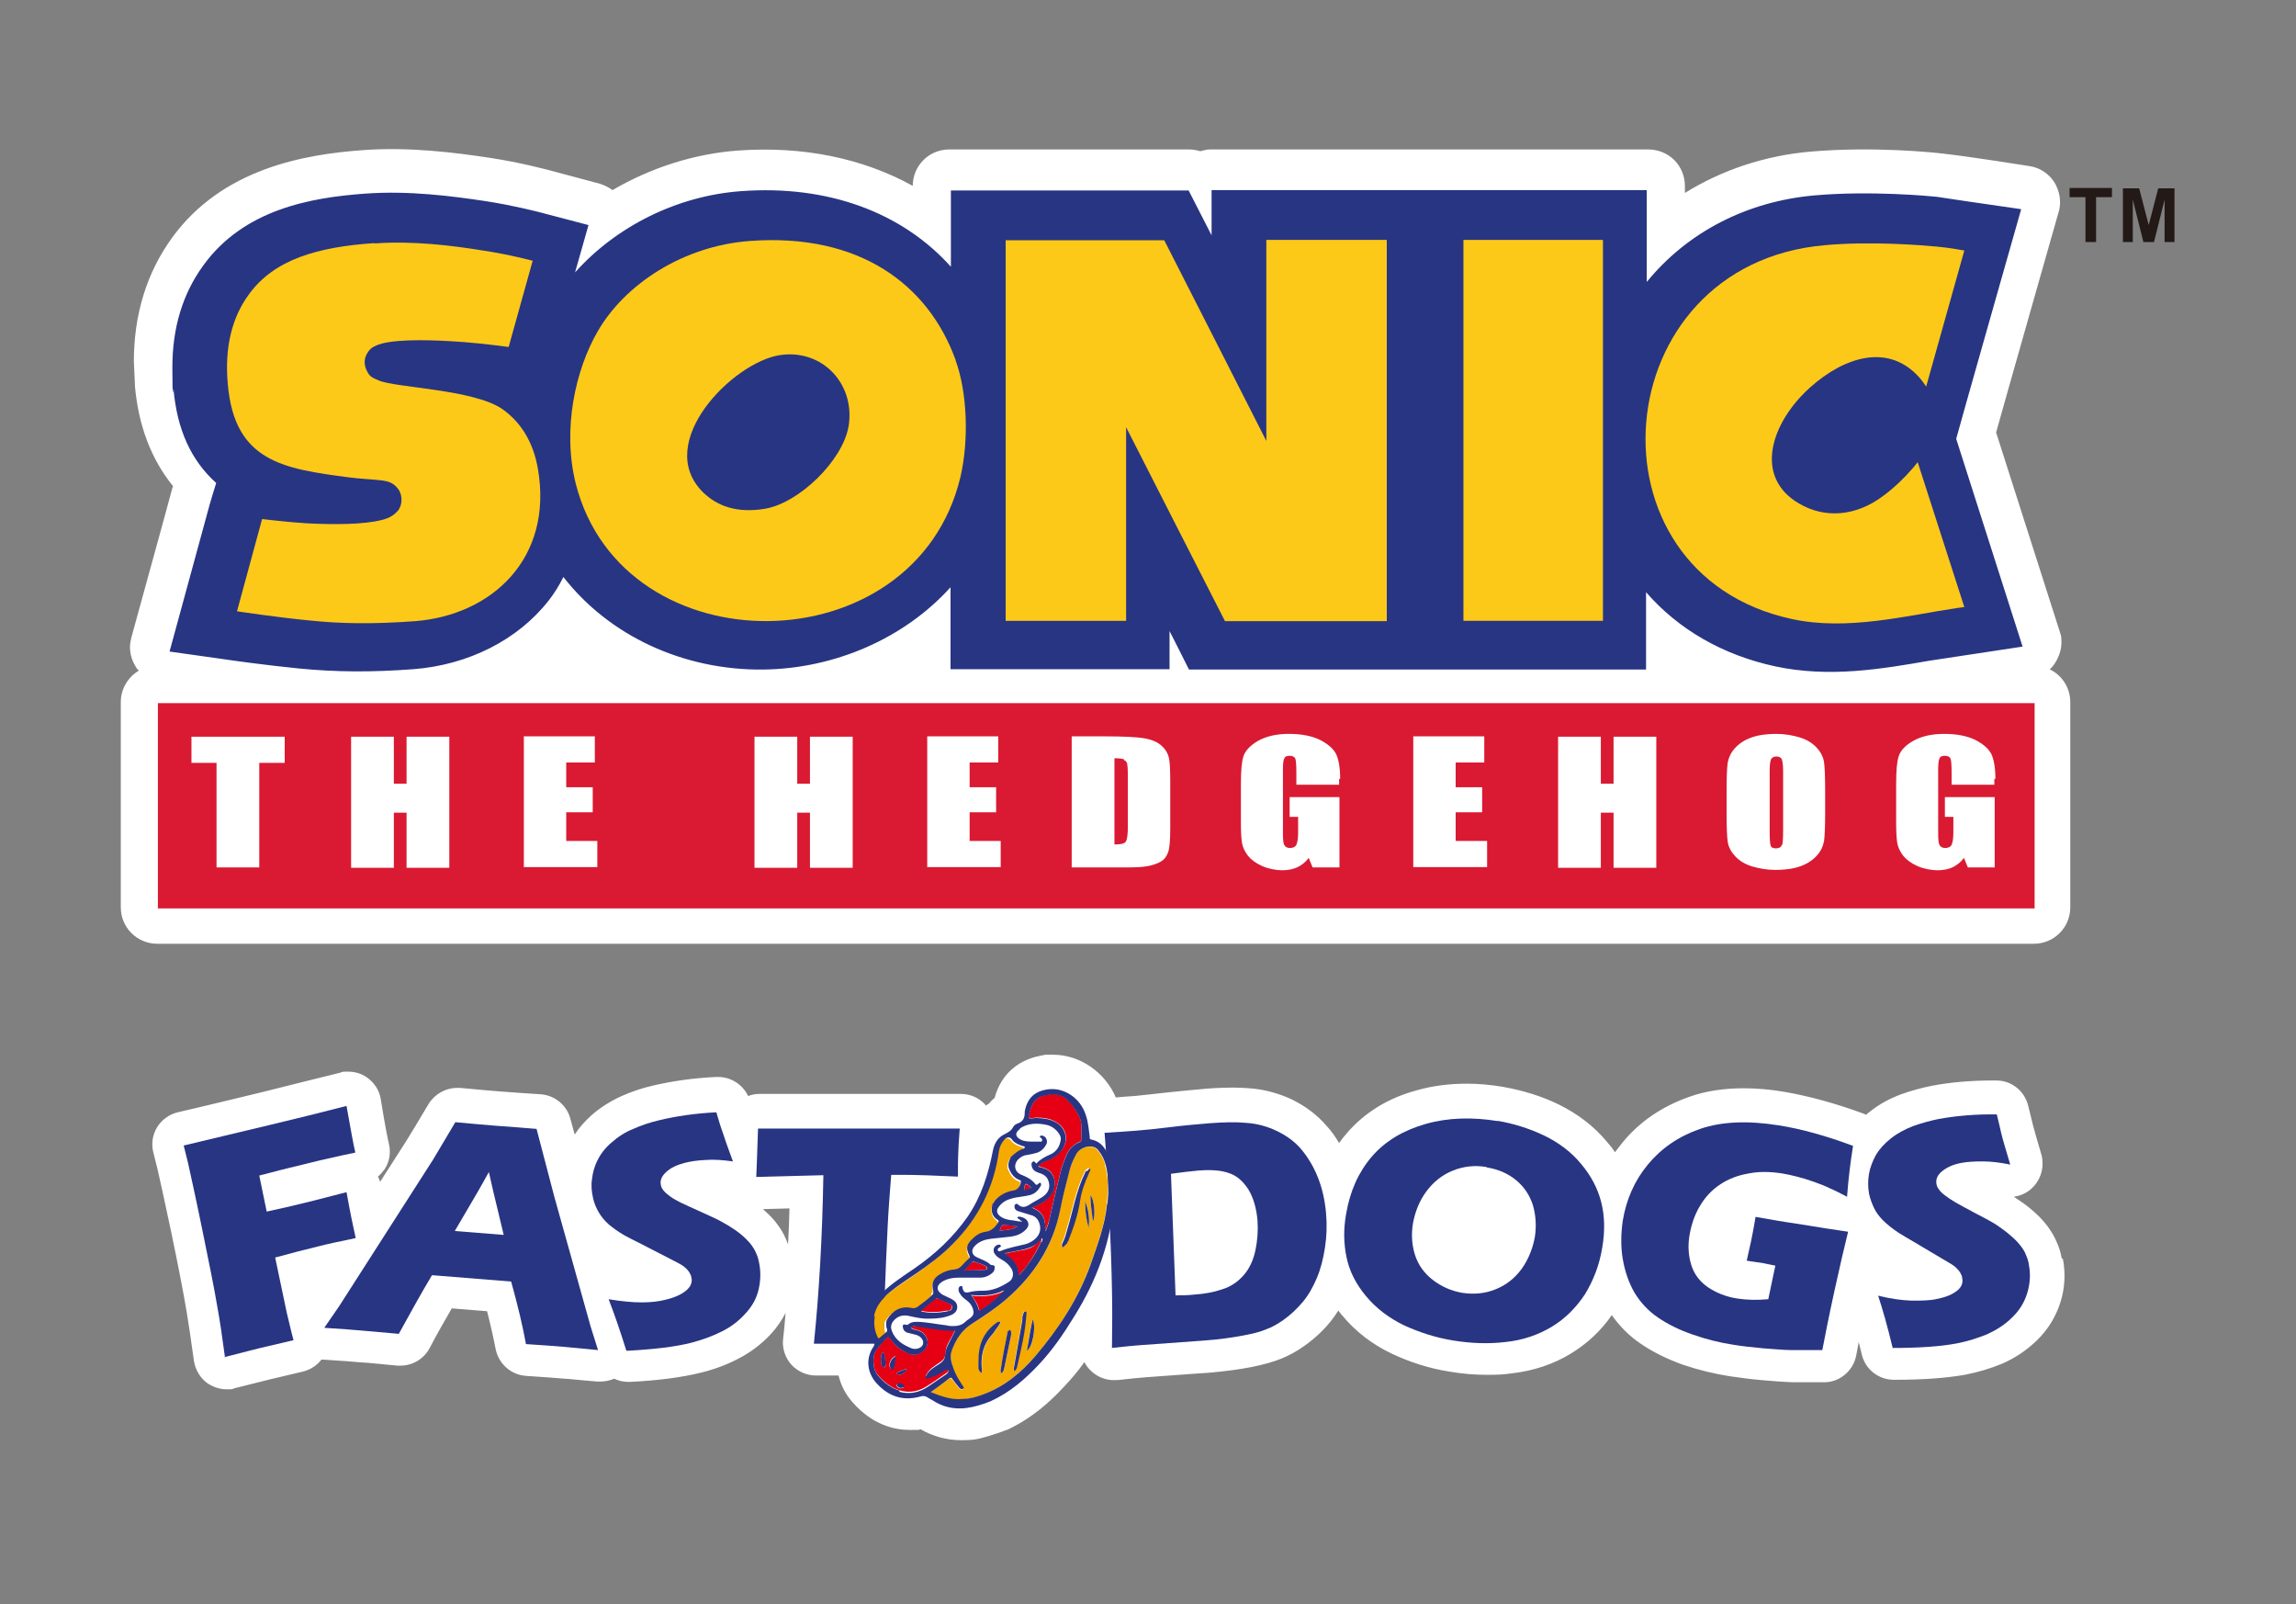 <?xml version="1.0" encoding="UTF-8"?>
<svg id="Capa_1" xmlns="http://www.w3.org/2000/svg" version="1.1" viewBox="0 0 650 454">
  <rect x="0" y="0" width="650" height="454" fill="#808080" stroke="none"/>
  <!-- Generator: Adobe Illustrator 29.2.1, SVG Export Plug-In . SVG Version: 2.1.0 Build 116)  -->
  <defs>
    <style>
      .st0 {
        fill: #d91a32;
      }

      .st1 {
        fill: #f5aa00;
      }

      .st2 {
        fill: #e50013;
      }

      .st3 {
        fill: #fdc918;
      }

      .st4 {
        fill: #fff;
      }

      .st5 {
        fill: #231916;
      }

      .st6 {
        fill: #f38943;
      }

      .st7 {
        fill: #283583;
      }

      .st8 {
        fill: #f5d7ba;
      }
    </style>
  </defs>
  <path class="st4" d="M583.7,356.2c-.3-1.7-.8-3.3-1.5-4.8-.6-1.5-1.5-2.9-2.5-4.3-1-1.3-2.1-2.6-3.6-3.9-1.3-1.2-2.8-2.4-4.5-3.5-.5-.3-1-.7-1.5-1,2.2-.3,4.2-1.3,5.7-3,2.2-2.4,3-5.8,2.1-9-1.2-4-2-6.9-2.4-8.4-.4-1.6-.8-3.4-1.3-5.3-1-4.2-4.7-7.2-9-7.2-.4,0-.7,0-1.1,0-6.2,0-12,.5-17.2,1.5-3,.6-5.9,1.4-8.7,2.4-3.2,1.2-6.2,2.8-8.8,4.9-.4.3-.8.6-1.1.9-.1,0-.3-.1-.4-.2-8.1-3-15.8-5.1-22.8-6.3-4.1-.7-7.9-1-11.5-1-5.6,0-10.8.8-15.3,2.4-7.7,2.7-14.1,7-19,13-.7.9-1.4,1.8-2.1,2.7-.7-1.1-1.5-2.1-2.4-3.1-3.6-4.3-8.2-7.8-13.5-10.4-4.9-2.4-10.2-4-15.8-5-3.5-.6-7-.9-10.3-.9-4.9,0-9.7.6-14.2,1.9-8.1,2.2-14.7,6.3-19.7,12.1-.8.9-1.5,1.8-2.2,2.8-1-1.7-2.1-3.3-3.4-4.7-2.8-3.3-6.2-5.8-10.1-7.7-3.7-1.7-7.7-2.8-11.9-3.1-1.5-.1-3.1-.2-4.7-.2s-4.7.1-7.3.3c-3.6.3-7.4.7-11.4,1.1-3.8.4-6.9.8-9.2,1-1.5.1-3.3.2-5.2.4-3.1-7.2-10.2-12.1-17.8-12.1s-1.5,0-2.3.1c-7.2.9-12.4,5.3-14.2,12.1-.6.5-1.2,1.1-1.7,1.7-.3.2-.6.3-.8.5-.1-.1-.2-.3-.3-.4-1.8-1.9-4.2-2.9-6.8-2.9s-5.9,0-5.8,0h-21.7c-11.1,0-21.1,0-29.5,0h0c-1.1,0-2.2.2-3.2.6-1.5-3.2-4.8-5.4-8.5-5.4s-.3,0-.5,0c-6.6.3-12.7,1.2-18.2,2.5-3,.7-5.9,1.7-8.6,2.9-3.1,1.4-6,3.2-8.5,5.4-1.9,1.7-3.6,3.6-4.8,5.5l-1.2-4.4c-1-3.9-4.4-6.7-8.4-7-3.5-.2-7.4-.5-11.5-.8-2.4-.2-6.2-.5-11.3-1-.3,0-.6,0-.9,0-3.3,0-6.4,1.8-8.1,4.6-1.5,2.5-2.6,4.4-3.4,5.7l-2.8,4.6-7.5,11.7c-.1-.5-.3-1-.6-1.5.7-.6,1.3-1.3,1.9-2.1,1.4-2.1,1.8-4.8,1.2-7.2-.3-1.3-1-4.5-2.3-12.6-.4-2.6-1.9-4.8-4.1-6.3-1.5-1-3.3-1.5-5.1-1.5s-1.5,0-2.3.3c-6.9,1.7-14.2,3.5-21.7,5.4-7.5,1.8-15.6,3.8-24.3,5.8-2.4.6-4.5,2.1-5.8,4.2-1.3,2.1-1.7,4.7-1.1,7.1l1.2,4.8c.7,3.1,2.1,9.3,4,18.4,1.9,9.1,3.3,16.4,4.2,21.7.6,3.5,1.3,8.3,2.1,14.1.4,2.6,1.8,5,4,6.5,1.6,1,3.4,1.6,5.2,1.6s1.5,0,2.3-.3c5.9-1.5,9.3-2.3,10-2.5l9.3-2.2c2.1-.5,4-1.7,5.3-3.4.2,0,.4,0,.6,0,5,.3,8.6.6,10.8.8,1.2,0,4.6.4,10.1.9.3,0,.6,0,.9,0,3.4,0,6.6-1.9,8.2-4.9,2.1-4,4.2-7.7,6.3-11.3l10,.8c1,3.9,1.8,7.5,2.4,10.6.8,4.2,4.3,7.4,8.6,7.7,4.8.3,8.5.6,10.9.8,1,0,4.1.4,9.3.8.3,0,.6,0,.9,0,1.3,0,2.7-.3,3.9-.8,1.2.6,2.6.9,4,.9s.3,0,.5,0c8.1-.4,14.7-1.3,20-2.6,3.7-.9,7.2-2.2,10.3-3.8,3.6-1.8,6.8-4.2,9.5-7.1,1.7-1.8,3.1-3.9,4.2-6-.2,2.5-.4,5-.7,7.4-.3,2.6.6,5.3,2.4,7.3,1.8,1.9,4.3,3,6.9,3h0c2.6,0,4.7,0,6.4,0,.7,2.8,2,5.4,4,7.6,5.6,6.4,11.9,7.8,16.1,7.8s2.1,0,3.1-.2c3.5,2,7.4,3.1,11.5,3.1s5.1-.4,7.9-1.2c1.7-.5,3.5-1.1,4.9-1.7h.2c7.2-3.4,12.2-8,16.1-12.2,2-2.1,3.9-4.3,5.8-7,.5,1,1.2,1.9,2,2.6,1.7,1.6,4,2.5,6.3,2.5s.7,0,1,0c3.7-.4,6.4-.7,8-.8,12-.9,18-1.3,18.1-1.3,4.4-.4,8.4-.9,11.9-1.6,3.5-.7,6.3-1.5,8.5-2.4,2.2-.9,4.4-2.1,6.5-3.6,2.8-2,5.3-4.3,7.4-6.9.8-1,1.5-2,2.2-3.1.3.5.7.9,1.1,1.4,3.7,4.5,8.5,8.2,14,10.8,5.1,2.4,10.6,4.2,16.4,5.1,3.5.6,7,.9,10.5.9s4.7-.1,7-.4c6.2-.7,11.9-2.6,16.8-5.6,4.6-2.8,8.5-6.4,11.6-10.9,2.2,3.1,4.9,5.9,8.2,8.1,3.5,2.4,7.6,4.4,12.1,6,4.2,1.4,8.6,2.5,13.1,3.2,2.7.4,5.7.8,9,1.1,3.3.3,6.2.5,8.6.6,1.3,0,2.7,0,4.4,0s3.1,0,4.8,0c4.4,0,8.2-3.3,9-7.6.2-1.1.5-2.4.7-3.8.3,1.2.6,2.4.9,3.6,1,4.2,4.8,7.1,9,7.1h.7c7.8,0,14.2-.5,19.4-1.4,3.7-.7,7.3-1.8,10.5-3.1,3.7-1.6,7-3.8,9.9-6.6,3.2-3.1,5.4-6.7,6.7-10.8,1.3-4.1,1.5-8.2.7-12.4h0ZM219.2,345.4c-.9-1.1-2-2.1-3.2-3.2l7.5-.2c-.1,3.5-.2,6.9-.4,10.2-.3-.9-.7-1.8-1.1-2.6-.7-1.5-1.7-2.8-2.7-4.1h0Z"/>
  <g>
    <g>
      <path class="st4" d="M580.1,189.6c.7-.6,1.4-1.4,1.9-2.3,1-1.7,1.6-3.6,1.6-5.5s-.2-2.1-.5-3.1c0,0-16.3-51-18-56.3,1.5-5.5,17.7-62.4,17.7-62.4.3-.9.4-1.9.4-2.8,0-2-.6-3.9-1.6-5.6-1.6-2.5-4.2-4.2-7.1-4.6-.7-.1-16.2-2.6-24.2-3.5-3.2-.4-20.1-2.1-37.6-.6-13,1.1-25.2,5.2-35.7,11.7v-2c0-2.7-1.1-5.4-3-7.3-1.9-1.9-4.6-3-7.3-3h-124.3c-.9,0-1.7.3-2.6.5-1-.3-2-.5-3.1-.5h-68c-5.7,0-10.3,4.6-10.3,10.3h0c-14.1-7.8-31-11.3-49.4-10-12.5.9-24.8,4.9-35.6,11.2-1.1-.8-2.3-1.4-3.6-1.8l-14.2-3.8c-.8-.2-8.2-2.2-16.7-3.5-9.9-1.5-23-3.2-36.3-2.2-16.3,1.2-39.6,5.1-53.9,24.8-7.1,9.8-10.8,21.6-10.8,35l.3,6.5c0,.2,0,.3,0,.4,1,11.4,4.7,20.9,10.8,28.4,0,0-.2.5-.2.5,0,.2-11.6,42.3-11.6,42.3-.2.9-.4,1.8-.4,2.7,0,2,.6,4,1.7,5.7.2.4.5.7.8,1-3,1.8-5.1,5.1-5.1,8.9v58.1c0,5.7,4.6,10.3,10.3,10.3h531.3c5.7,0,10.3-4.6,10.3-10.3v-58.1c0-4.2-2.5-7.8-6.1-9.4h0Z"/>
      <g>
        <rect class="st0" x="44.7" y="199" width="531.3" height="58.1"/>
        <g>
          <path class="st4" d="M54.2,208.5h26.4v7.4h-7.2v29.6h-12.1v-29.6h-7.1s0-7.4,0-7.4Z"/>
          <path class="st4" d="M115.1,208.5h12.1v37.1h-12.1v-15.6h-3.6v15.6h-12.1v-37.1h12.1v13.3h3.6v-13.3Z"/>
          <path class="st4" d="M148.3,245.5v-37.1h20.1v7.4h-8.1v7h7.5v7.1h-7.5v8.1h8.8v7.4h-20.9Z"/>
          <path class="st4" d="M229.3,208.5h12.1v37.1h-12.1v-15.6h-3.6v15.6h-12.1v-37.1h12.1v13.3h3.6v-13.3Z"/>
          <path class="st4" d="M262.5,245.5v-37.1h20.1v7.4h-8.1v7h7.5v7.1h-7.5v8.1h8.8v7.4h-20.9Z"/>
          <path class="st4" d="M318.2,215.1c.5.2.8.6.9,1,.1.5.2,1.6.2,3.2v14.4c0,2.5-.2,4-.6,4.5-.4.6-1.5.8-3.2.8v-24.4c1.3,0,2.2.1,2.7.3h0ZM318.6,245.5c2.9,0,5-.1,6.5-.4,1.4-.3,2.6-.7,3.6-1.3,1-.6,1.6-1.5,2-2.6.4-1.1.6-3.3.6-6.7v-13c0-3.5-.1-5.9-.4-7.1-.3-1.2-.9-2.3-2-3.3-1.1-1-2.6-1.7-4.7-2.1-2.1-.4-6-.6-11.8-.6h-9v37.1h15.2Z"/>
          <path class="st4" d="M379.1,220.5v1.6h-12.1v-3.4c0-2.1-.1-3.5-.3-4-.2-.5-.8-.8-1.6-.8s-1.3.2-1.5.7c-.3.5-.4,1.6-.4,3.5v17.8c0,1.7.1,2.8.4,3.3.3.5.8.8,1.6.8s1.5-.3,1.8-.9c.3-.6.5-1.8.5-3.5v-4.4h-2.4v-5.6h14.1v19.9h-7.6l-1.1-2.7c-.8,1.1-1.9,2-3.1,2.6-1.3.6-2.7.9-4.4.9s-3.9-.4-5.7-1.2c-1.8-.8-3.1-1.8-4-2.9-.9-1.2-1.5-2.4-1.7-3.7-.2-1.3-.3-3.2-.3-5.7v-11c0-3.5.2-6.1.7-7.7.5-1.6,1.9-3.1,4.1-4.4,2.3-1.3,5.2-2,8.8-2s6.5.6,8.8,1.7c2.3,1.2,3.8,2.5,4.6,4.1.7,1.6,1.1,3.9,1.1,6.9h0Z"/>
          <path class="st4" d="M400.1,245.5v-37.1h20.1v7.4h-8.1v7h7.5v7.1h-7.5v8.1h8.9v7.4h-20.9Z"/>
          <path class="st4" d="M456.8,208.5h12.1v37.1h-12.1v-15.6h-3.6v15.6h-12.1v-37.1h12.1v13.3h3.6v-13.3Z"/>
          <path class="st4" d="M504.4,239.2c-.2.6-.8.9-1.6.9s-1.3-.2-1.5-.7c-.2-.5-.3-1.8-.3-4v-17.3c0-1.9.2-3.1.5-3.4.3-.4.8-.6,1.4-.6s1.2.2,1.5.7c.2.5.4,1.6.4,3.3v17c0,2.2-.1,3.6-.3,4.1ZM516.4,215.8c-.2-1.5-.9-2.9-2.1-4.2-1.2-1.3-2.8-2.3-4.8-2.9-2-.6-4.2-1-6.7-1s-4.9.3-6.9,1c-2,.7-3.5,1.7-4.7,3-1.2,1.3-1.8,2.7-2.1,4.2-.2,1.6-.3,4.2-.3,7.9v6.3c0,3.8.1,6.5.3,8,.2,1.5.9,2.9,2.1,4.2,1.2,1.3,2.8,2.3,4.8,2.9,2,.6,4.2,1,6.7,1s4.9-.3,6.9-1c2-.7,3.5-1.7,4.7-3,1.2-1.3,1.8-2.7,2.1-4.2.2-1.6.3-4.2.3-7.9v-6.3c0-3.8-.1-6.5-.3-8h0Z"/>
          <path class="st4" d="M564.6,220.5v1.6h-12.1v-3.4c0-2.1-.1-3.5-.3-4-.2-.5-.8-.8-1.6-.8s-1.3.2-1.5.7c-.3.5-.4,1.6-.4,3.5v17.8c0,1.7.1,2.8.4,3.3.3.5.8.8,1.6.8s1.5-.3,1.8-.9c.3-.6.5-1.8.5-3.5v-4.4h-2.4v-5.6h14.1v19.9h-7.6l-1.1-2.7c-.8,1.1-1.9,2-3.1,2.6-1.2.6-2.7.9-4.4.9s-3.9-.4-5.7-1.2c-1.8-.8-3.1-1.8-4-2.9-.9-1.2-1.5-2.4-1.7-3.7-.2-1.3-.3-3.2-.3-5.7v-11c0-3.5.2-6.1.7-7.7.5-1.6,1.8-3.1,4.1-4.4,2.3-1.3,5.2-2,8.8-2s6.5.6,8.8,1.7c2.3,1.2,3.8,2.5,4.6,4.1.7,1.6,1.1,3.9,1.1,6.9h0Z"/>
        </g>
      </g>
      <g>
        <path class="st7" d="M553.8,124.2c0-.3,18.4-65,18.4-65l-15.2-2.2-8.7-1.3c-1.9-.2-18.7-1.8-34.6-.4-19.2,1.7-36,10.4-47.5,24.5,0-2.5,0-26,0-26h-123.2s0,12.8,0,12.8c-1.5-2.9-6.5-12.7-6.5-12.7h-67.3s0,21.6,0,21.6c-13.9-15.5-35-23.2-59.4-21.4-18,1.3-35.3,9.9-47,23,.9-3.1,3.8-13.4,3.8-13.4l-13.7-3.6c-.8-.2-7.7-2-15.6-3.2-9.3-1.4-21.6-3-33.9-2.1-15.3,1.1-34.4,4.4-45.9,20.4-5.8,8-8.7,17.6-8.7,28.7s.3,6,.3,6c1,11.7,5,20.4,12.1,26.8-.2.5-1.9,6.3-1.9,6.3,0,0-11.3,41.4-11.3,41.4l15.6,2.2c1.2.2,11.9,1.7,21.1,2.6,10.2,1,20.2,1.1,32.3.2,15.6-1.2,29.6-8.3,38.3-19.4,1.5-1.9,2.9-4.1,4.2-6.7,12.9,16.6,33.9,26.4,56.4,26.2,20.5-.2,40.2-8.9,53.2-23.3v23.2h62v-10.8c1.4,2.7,5.5,10.9,5.5,10.9h129.4s0-19.6,0-21.9c9.1,10.5,21.7,17.8,36.6,21,15.4,3.3,30.3.7,43.6-1.6l26.4-4s-18.7-58.5-18.8-58.8h0Z"/>
        <path class="st7" d="M565.3,168.1s-13.9-43.2-14.1-43.9c1.7-6,3.5-12,3.5-12l14.3-50.9-12.3-1.8-8.7-1.3c-1.8-.2-18.5-1.7-34-.4-23.8,2.1-40.5,14.3-50.3,29.7v-31.2s-118,0-118,0v21c-2.9-5.6-10.6-20.9-10.6-20.9h-63.2s0,26.2,0,26.2c-13-18.4-35-27.9-61.8-25.9-21.6,1.6-42,13.8-52.1,31.2-.6,1-1.2,2.1-1.7,3.2l7.2-25.6-11.1-2.9c-.3,0-7.4-1.9-15.3-3.2-9.2-1.4-21.3-2.9-33.3-2.1-14.8,1.1-33.1,4.2-44,19.3-5.5,7.5-8.2,16.7-8.2,27.2s0,3.8.3,5.8c1.2,13,6,21.1,12.5,26.3-.6,2-2.4,7.7-2.4,7.7l-10.5,38.5,12.7,1.8c.5,0,11.5,1.7,21,2.6,10,1,19.9,1.1,31.8.2,14.9-1.1,28.2-7.8,36.5-18.5,2.4-3.1,4.3-6.4,5.8-9.8,11.9,17.7,32.8,28.5,56.9,28.3,20.2-.2,42.6-9,55.8-27.8v27.7h56.8v-18.9c2.3,4.6,9.7,19,9.7,19h125.3s0-26.7,0-26.7c8.1,12.2,21.1,22,39.7,26,14.9,3.2,29.6.6,42.6-1.6l8.1-1.3s15.4-2.2,15.4-2.2l-4.1-12.8h0Z"/>
        <g>
          <g>
            <path class="st3" d="M516.5,69.4c13.2-1.2,27.6,0,31.9.4,3.4.3,7.7,1.1,7.7,1.1l-10.8,38.5s-1.1-1.6-1.7-2.3c-8.9-10.3-21.6-6-31.1,2.5-11.2,10-16.1,25.4-3.2,32.9,7.3,4.3,16.1,3.7,23.9-2.2,3-2.2,6-5.1,8.5-8,.4-.5,1.2-1.5,1.2-1.5l13.2,41s-1.5.2-2.2.3c-14.1,2.1-30.9,6.5-46.6,3.1-60-12.9-53.1-100.4,9.3-105.8h0Z"/>
            <path class="st3" d="M508.3,172.2c-28.7-6.2-40.2-30.2-38.9-51.3,1.4-22.1,16.7-45.7,47.8-48.4h0c14.2-1.2,29.6.2,31.3.4,0,0,2.1.3,4.1.6-1.3,4.7-6.3,22.4-8.4,29.6-3.3-3-7.2-4.8-11.5-5.1-7-.5-14.8,2.9-21.9,9.3-8.1,7.2-12.6,16.6-11.8,24.5.6,5.6,3.7,10.3,9.1,13.4,8.5,5,18.7,4.1,27.3-2.4,2.3-1.7,4.5-3.8,6.5-5.9,2.3,7.1,8.8,27.4,10.4,32.4-2.4.4-7,1.2-7,1.2-11.7,2-25,4.3-37.1,1.7h0Z"/>
          </g>
          <g>
            <path class="st3" d="M106,68.9c10.9-.8,22.1.6,30.7,2,7.4,1.1,14.1,2.9,14.1,2.9l-6.8,24.4s-7.3-1-12.9-1.4c-8.1-.6-17.7-.9-22.9.4-1.8.5-3,1.1-3.7,2-2.1,2.6-1.1,5-.4,6.2.6,1.2,1.5,1.6,3.2,2.3,4.5,2,26.7,2.5,34.8,8,5.2,3.6,8.9,9.3,10.2,17.1,4.3,25.2-13,41.3-34.8,43-12.2.9-21.3.7-29.9-.2-9.4-.9-20.5-2.6-20.5-2.6l7.1-26.1s7.4.9,12.6,1.2c7.6.4,16.3.4,21.5-1,2.1-.5,3.4-1.5,4.2-2.4,1.4-1.4,1.6-4.4.3-6.2-1.3-1.7-2.4-2.3-5.3-2.6-2.8-.3-5.8-.4-8.7-.8-18.6-2.4-32.4-4.5-34.3-26.3-1-10.7,1.3-19.1,5.9-25.4,7.2-10,19.5-13.5,35.6-14.6h0Z"/>
            <path class="st3" d="M109.6,150.1c2.3-.6,4.2-1.7,5.6-3.2,2.5-2.6,2.7-7.3.5-10.2-2.1-2.8-4.3-3.5-7.5-3.8l-3.8-.3-4.8-.4c-19.6-2.5-29.9-4.7-31.6-23.5-.8-9.4.9-17.3,5.3-23.3,5.8-8.1,15.8-12.1,33.3-13.4h0c10.5-.8,21.6.6,30,1.9,4.2.7,8.2,1.5,10.8,2.1-1.2,4.1-4.3,15.3-5.3,18.8-3.4-.4-10.4-1.1-10.4-1.1-11.1-.9-19.2-.7-23.9.5-2.4.6-4.2,1.6-5.3,3-2.3,2.8-2.5,6-.8,9.5,1.1,2.2,2.7,2.9,4.5,3.7h.3c1.9,1,5.2,1.4,11,2.2,7.9,1.1,18.7,2.5,23.3,5.7,4.8,3.3,7.8,8.4,8.9,15,1.7,10.2-.3,19.4-5.8,26.4-5.8,7.4-15.3,12.1-26.2,12.9-11.1.8-20.2.8-29.3-.1-6.1-.6-12.9-1.5-16.9-2.1,1.2-4.6,4.6-16.7,5.5-20.2,3.3.3,10.2,1,10.2,1,7,.4,16.5.5,22.4-1.1h0Z"/>
          </g>
          <g>
            <polygon class="st3" points="414.3 67.9 453.8 67.9 453.8 175.7 414.3 175.7 414.3 67.9"/>
            <path class="st3" d="M451.1,71c0,5.7,0,96,0,101.6h-33.3v-101.6h33.4,0Z"/>
          </g>
          <g>
            <path class="st3" d="M270.5,101.8c-7.7-21.2-27.1-35.9-58.2-33.6-19.1,1.4-35.5,12.4-43.1,25.6-6.2,10.7-10.1,27.5-6.2,43.1,13.4,52.5,96.1,51.8,108.9-1.9,2.4-10.3,2-23.8-1.4-33.1h0ZM240.2,120.8c-1.7,9.6-14,21.6-23.7,23.2-8,1.3-13.5-.8-17.5-4.7-14.1-14,8.5-36.8,21.8-38.8,12-1.8,21.5,8.2,19.4,20.4h0Z"/>
            <path class="st3" d="M268,102.9c-8-22.1-28.1-33.6-55.1-31.6-17,1.2-32.9,10.7-40.6,24-5.2,9-9.9,25-5.8,40.8,7,27.2,32,36.7,51.3,36.6,19.6-.2,44.9-10.3,51.5-38.4,1-4.1,1.4-8.7,1.4-13.3s-.9-13-2.8-18h0ZM243.7,121.3h0c-1.9,10.9-15.1,23.9-26.2,25.7-8.3,1.4-15.1-.5-20.2-5.6-5.1-5.1-6.7-11.9-4.3-19.2,4.1-12.5,18-23.4,27.8-24.9,6.6-1,13,1.1,17.5,5.7,4.6,4.7,6.6,11.4,5.4,18.3h0Z"/>
          </g>
          <g>
            <path class="st3" d="M358.5,67.9v56.9c-1.8-3.6-28.9-56.8-28.9-56.8h-44.9c0,0,0,107.7,0,107.7h34.1v-54.8c1.8,3.6,28,54.9,28,54.9h45.8v-107.9h-34.1Z"/>
            <polygon class="st3" points="389.5 71 361.6 71 361.6 137.6 327.6 71 287.8 71 287.8 172.6 315.7 172.6 315.7 107.9 348.7 172.6 389.5 172.6 389.5 71"/>
          </g>
        </g>
      </g>
    </g>
    <g>
      <path class="st5" d="M590.4,68.5v-12.7h-4.5v-2.6h12v2.6h-4.5v12.7h-3.1Z"/>
      <path class="st5" d="M601,68.5v-15.2h4.6l2.7,10.4,2.7-10.4h4.6v15.2h-2.8v-12s-3,12-3,12h-3l-3-12v12h-2.8Z"/>
    </g>
  </g>
  <g>
    <g>
      <path class="st7" d="M63.7,384.2c-.8-6-1.5-10.8-2.2-14.5-.9-5.4-2.4-12.7-4.3-22-1.9-9.3-3.3-15.5-4-18.7l-1.2-4.8c8.7-2.1,16.8-4,24.3-5.8,7.6-1.8,14.8-3.6,21.8-5.4,1.2,6.8,2,11.2,2.5,13.2l-3.8.8-3.1.7-3.1.7-8.6,2.1c-1,.2-3.9,1-8.6,2.2l2.1,10.2,6.3-1.4,7-1.7c2-.5,5.1-1.3,9.3-2.4,1,5.6,1.9,9.9,2.6,13-4.7,1-8.2,1.7-10.4,2.3-3.8.9-8,2-12.4,3.2l3.3,15.7,1.4,5.8.5,1.9-9.4,2.2c-.7.2-4.1,1-10.2,2.6h0Z"/>
      <path class="st7" d="M91.8,375.8l4.2-6.1,26.6-41.5,2.8-4.7c.8-1.4,2-3.3,3.5-5.9,5.2.5,9,.8,11.4,1,4.2.3,8.1.6,11.6.9l5,19.1,10.3,36.8,2.1,6.7c-5.1-.5-8.3-.8-9.4-.9-2.5-.2-6.2-.5-11-.8-.9-5-2.3-10.9-4.2-17.7l-22.4-1.8c-3,5-6.1,10.6-9.4,16.6-5.5-.5-8.9-.8-10.2-.9-2.3-.2-5.9-.5-10.9-.8ZM128.8,348.4l13.8,1.1c-2.6-10.7-4-16.7-4.2-17.8-2.3,4.2-4.3,7.6-5.9,10.3l-3.7,6.3Z"/>
      <path class="st7" d="M177.3,382.2c-1.9-6.1-3.6-10.9-5-14.5,3.6.6,6.7.9,9.4.9,2.7,0,5-.3,6.9-.8,2.5-.6,4.4-1.5,5.7-2.6,1.3-1.1,1.8-2.4,1.4-3.8-.1-.5-.3-.9-.6-1.4-.3-.4-.7-.9-1.2-1.3-.5-.5-1.3-.9-2.2-1.4l-9.9-5.1c-2.3-1.1-3.9-2-4.9-2.5-1.9-1.1-3.4-2.2-4.6-3.2-1.2-1.1-2.1-2.2-2.8-3.4-.7-1.2-1.3-2.6-1.6-4-.4-1.8-.6-3.6-.3-5.4.2-1.8.7-3.7,1.6-5.4.9-1.8,2.2-3.5,4-5,1.8-1.6,3.8-2.9,6.1-3.8,2.2-1,4.6-1.8,7.1-2.4,4.9-1.2,10.4-2,16.4-2.3.6,2,1.1,3.8,1.7,5.4.5,1.6,1.5,4.5,3,8.5-2.9-.4-5.5-.6-7.8-.4-2.3.1-4.2.4-5.8.8-2.3.6-4,1.4-5.3,2.6-1.3,1.2-1.8,2.4-1.5,3.7.1.6.4,1.1.8,1.6.4.5,1,1,1.8,1.6.8.6,1.9,1.2,3.1,1.8,1.3.6,3.2,1.5,5.9,2.7l3.7,1.7c1.1.5,2.3,1.2,3.7,2,1.3.8,2.5,1.6,3.6,2.5s1.9,1.7,2.5,2.4,1.2,1.6,1.6,2.4c.4.8.8,1.8,1,2.8.6,2.6.6,5.2,0,7.9s-1.9,5-3.9,7.1c-1.9,2.1-4.2,3.8-6.7,5-2.6,1.3-5.4,2.3-8.4,3.1-4.7,1.2-10.8,1.9-18.3,2.3h0Z"/>
      <path class="st7" d="M230.4,380.4c1.5-14.5,2.4-30.4,2.7-47.8l-19,.5.2-5c.1-2.7.2-5.6.3-8.7,8.5,0,18.3,0,29.6,0h11s10.7,0,10.7,0h5.8s-.3,4.3-.3,4.3c-.1,2.3-.2,4.3-.2,5.8,0,1.5,0,2.7,0,3.5-6.4-.3-11.6-.5-15.8-.5h-3.1c-.4,5.3-.8,10.1-1,14.6-.3,6.4-.6,12.6-.8,18.6-.2,6-.3,10.9-.3,14.6-4.9,0-8,0-9.5,0s-4.7,0-10.3,0h0Z"/>
      <path class="st7" d="M314.8,381.6c.1-6.8.1-12.3,0-16.4-.1-6.1-.4-14-.8-23.6-.3-7.4-.6-12.7-.9-15.8l-.4-5.2c3.5-.2,6.5-.4,9-.6,2.4-.2,5.6-.5,9.6-1,3.9-.5,7.6-.8,11.1-1.1,4-.3,7.5-.4,10.5-.1,3,.2,5.9,1,8.6,2.3,2.7,1.3,5.1,3,7,5.3,1.9,2.3,3.5,5,4.7,8.1,1.2,3.1,1.9,6.4,2.2,9.8.3,3.4.2,6.6-.3,9.8-.5,3.2-1.2,6-2.3,8.6s-2.4,4.9-4,6.8c-1.6,1.9-3.4,3.6-5.5,5.1-1.6,1.1-3.1,2-4.8,2.6-1.6.7-3.9,1.3-6.7,1.8-3.2.6-6.8,1.1-10.9,1.4l-18,1.3c-1.7.1-4.4.4-8.2.8h0ZM332.9,366.6c1.6,0,3.4,0,5.1-.2,3-.2,5.7-.7,8-1.5,2.3-.7,4.3-2,6-3.9,1.7-1.9,2.8-4.3,3.4-7.1.6-2.8.8-5.7.6-8.5-.3-3.5-1.2-6.5-2.6-8.8-1.5-2.3-3.3-3.9-5.5-4.6-2.2-.8-5.1-1-8.8-.7-2.1.2-4.7.5-7.6.9l1.3,34.5h0Z"/>
      <path class="st7" d="M423.9,317.2c4.7.8,9.1,2.2,13.3,4.2,4.1,2,7.6,4.6,10.4,8,2.8,3.3,4.7,6.9,5.7,10.8,1,3.9,1.1,8.2.3,12.9-.8,4.9-2.5,9.3-4.9,13.2-2.5,3.8-5.6,6.9-9.4,9.2-3.8,2.3-8.2,3.8-13,4.3-4.9.6-9.8.4-14.8-.4-5-.8-9.6-2.3-14-4.3-4.3-2.1-7.9-4.8-10.8-8.3-2.9-3.5-4.7-7.1-5.5-11-.8-3.8-.9-7.9-.1-12.3,1.1-6.4,3.5-11.8,7.3-16.2,3.8-4.4,8.9-7.4,15.2-9.2s13.2-2,20.5-.8h0ZM420.9,330.3c-3.4-.6-6.6-.2-9.6,1-3,1.2-5.5,3.2-7.5,5.9-2,2.7-3.2,5.8-3.8,9.1-.5,3.1-.3,6.1.6,8.9.9,2.8,2.6,5.2,5.1,7.1,2.5,1.9,5.3,3.1,8.3,3.6,3.3.5,6.4.2,9.4-1,3-1.2,5.4-3.1,7.4-5.8,1.9-2.7,3.1-5.7,3.7-8.9.5-3.1.3-6.2-.5-9-.9-2.9-2.5-5.3-4.8-7.2-2.3-1.9-5.1-3.1-8.3-3.6h0Z"/>
      <path class="st7" d="M497,344.4c4,.7,7.9,1.4,11.5,1.9,6.2,1,11.1,1.8,14.7,2.3-1,4-2.3,9.6-3.9,16.9-1.6,7.3-2.7,12.9-3.4,16.6-3.5,0-6.4,0-8.6,0-2.3,0-5-.3-8.1-.5-3.2-.3-6-.6-8.4-1-4-.6-7.9-1.6-11.6-2.9-3.8-1.3-7-2.9-9.8-4.8-2.8-1.9-5-4.3-6.7-7.1-1.6-2.8-2.7-6-3.3-9.5-.6-3.6-.5-7.2,0-10.8,1-6,3.3-11.3,7.1-15.9,3.8-4.6,8.7-8,14.8-10.1,6.1-2.1,13.5-2.4,22.3-1,6.4,1,13.5,3,21,5.8-.7,4.3-1.3,9.1-1.7,14.4-2-1-3.6-1.9-4.9-2.4-1.2-.6-2.7-1.2-4.4-1.8-1.7-.6-3.3-1.1-4.9-1.5-1.6-.4-2.9-.7-4.2-.9-3.2-.5-6.4-.6-9.4,0-3,.5-5.7,1.5-8.1,3.1-2.4,1.6-4.3,3.6-5.8,6.2-1.5,2.5-2.4,5.3-2.9,8.2-.5,3-.3,5.8.5,8.4.8,2.6,2.4,4.7,4.7,6.3,2.4,1.6,5.1,2.7,8.3,3.2,2.6.4,5.5.5,8.8.2l2-9.5c-1.9-.4-3-.6-3.4-.7l-4.7-.7,1.2-5.4c.1-.6.3-1.4.5-2.5.2-1.1.5-2.6.8-4.5h0Z"/>
      <path class="st7" d="M535.8,381.4c-1.5-6.2-2.9-11.1-4.1-14.7,3.6.9,6.7,1.3,9.4,1.4,2.7,0,5,0,6.9-.4,2.6-.5,4.5-1.2,5.9-2.3,1.4-1,1.9-2.3,1.6-3.7,0-.5-.3-1-.5-1.4-.2-.4-.6-.9-1.1-1.4-.5-.5-1.2-1-2.1-1.5l-9.6-5.7c-2.2-1.3-3.8-2.2-4.7-2.8-1.8-1.2-3.3-2.4-4.4-3.5-1.1-1.1-2-2.3-2.6-3.6-.6-1.3-1.1-2.6-1.4-4.1-.3-1.8-.3-3.6,0-5.4.3-1.8,1-3.6,1.9-5.3,1-1.7,2.4-3.3,4.3-4.8,1.9-1.5,4-2.6,6.3-3.5,2.3-.8,4.7-1.5,7.2-2,5-.9,10.4-1.4,16.5-1.3.5,2,.9,3.8,1.3,5.5.4,1.7,1.3,4.6,2.5,8.7-2.9-.6-5.5-.9-7.8-.9-2.3,0-4.3.1-5.9.4-2.3.4-4.1,1.2-5.5,2.3-1.4,1.1-1.9,2.3-1.7,3.6.1.6.3,1.1.7,1.6.3.5.9,1.1,1.7,1.7.8.6,1.8,1.3,3,2,1.2.7,3.1,1.7,5.7,3.1l3.6,1.9c1.1.6,2.3,1.3,3.5,2.2,1.3.9,2.4,1.8,3.4,2.7s1.8,1.8,2.4,2.6,1.1,1.6,1.4,2.5c.4.9.7,1.8.8,2.8.5,2.6.3,5.3-.5,7.9-.8,2.6-2.2,4.9-4.3,6.9-2,2-4.4,3.5-7,4.7-2.7,1.1-5.5,2-8.6,2.6-4.7.9-10.9,1.3-18.4,1.3h0Z"/>
    </g>
    <g>
      <path class="st4" d="M289,345.4c-.1-.1-.3-.2-.4-.4-.2-.2-.7-.3-.5-.6.2-.3.6-.2.9-.1,1,.2,1.8.6,2.1,1.7.3,1-.3,1.7-1,2.2-1.1,1-2.5,1.5-4,1.7-1.9.2-3.7.4-5.6.6-1.7.2-3.2.7-4.4,1.9-1.3,1.3-1.1,2.7.6,3.4,1.3.5,2.7,1,3.7,2,0,0,.2,0,.2.1.4.1.9,0,1,.6,0,.6-.1,1.2-.6,1.6-1,.9-2.3,1.4-3.6,1.4-2,0-4.1,0-6.1,0-1.6,0-3.1.3-4.5,1.1-1.8,1.1-1.9,2.6,0,3.7.8.5,1.6.8,2.5,1.2,1,.5,1.7,1.1,1.7,2.3,0,1.2-.8,1.8-1.8,2.3-1.9.8-3.9.9-6,1-1.9,0-3.7-.3-5.6-.7-1.8-.4-3.4,0-4.7,1.4-.7.8-.8,1.7-.4,2.8,1,2.7,3.3,4.1,5.8,5,0,0,.1,0,.2,0,1.2.2,2.6-.4,2.8-1.3.2-1-.6-2.2-1.9-2.6-.8-.2-1.6-.4-2.4-.6-.8-.2-1.2-.8-1.4-1.6,0-.5.1-.9.7-.7.4.1.7,0,1-.2.7-.6,1.6-.6,2.5-.6,2.7,0,5.4.6,8.2,1,.6,0,1.3.2,1.9.2,1.3,0,2.6-.3,3.5-1.3.3-.4.8-.6,1.2-.9,1-.7,1.2-1.2.9-2.4-.3-1.2-1-2.1-2-2.8-.8-.5-1.4-1.1-1.8-1.9-.2-.4-.4-.9-.3-1.4,0-.3.2-.6.6-.6.4,0,.4.3.5.6.3,1.2.7,1.5,1.9,1.1,1.2-.3,2.3-.5,3.6-.4,2.8,0,5.3-1.1,7.6-2.5,1.3-.8,1.5-2.5.7-3.8-.7-1.1-1.6-1.9-2.7-2.5-.7-.4-1.4-.9-1.9-1.5-.8-1-.3-2.4.8-2.7.3,0,.7,0,.8.2.2.4-.2.4-.4.6-.2.2-.6.4-.4.8.2.4.6.3.9.1,2.3-.9,4.7-1.3,7-1.9,2.1-.6,4.6-2.5,4-5.3-.3-1.4-1-2.5-2.5-2.9-1.1-.3-2.2-.6-3.3-1-.7-.2-1.3-.6-1.4-1.4,0-.3,0-.6.3-.7.2-.1.5,0,.7.1,1.1,1,2.2.7,3.3,0,1.2-.8,2.5-1.4,3.7-2.2,1.9-1.3,2.3-3,1.4-5-.5-1.1-1.5-1.5-2.6-1.8-.9-.3-1.7-.7-1.9-1.8-.1-.5-.2-.9.3-1.3.6-.4.7.3,1,.5,1.1-1.1,2.4-1.9,3.8-2.5,1.9-.8,2.7-2.3,3.1-4.2.1-.6,0-1.1-.4-1.6-1-1.4-2.2-2.4-3.9-2.7-2.6-.5-5-.4-7.3,1.1-1.6,1.1-1.4,2.3.3,3.1,1.1.5,2.3.4,3.5.5.6,0,1.2,0,1.8,0,.2,0,.5.1.6-.2.1-.3,0-.5-.2-.8-.2-.2-.6-.3-.3-.6.2-.2.5-.2.9,0,.9.4,1.3,1.6.8,2.4-.7,1.3-1.7,2.2-3.2,2.5-.8.2-1.6.3-2.4.5-.8.1-1.5.5-2.1,1-1.7,1.4-1.4,3.7.7,4.6,1.5.6,2.9,1.2,3.9,2.6.3.4.5.1.8,0,.2-.1.4-.5.7-.3.3.2.2.6,0,.9-.7,1.2-1.6,2.2-2.9,2.5-1.7.5-3.5.5-5.3,1-1.5.4-2.7,1.1-3.6,2.3-.9,1.2-.7,2.2.6,2.9,1.1.7,2.3.9,3.5,1,.7,0,1.3.2,2,.3v-.2c.1,0,.1,0,.1,0Z"/>
      <path class="st8" d="M281.2,340.7c-.2,0-.3.1-.3.3.2,0,.3-.2.3-.3Z"/>
      <path class="st8" d="M281.6,340.1c-.2,0-.3.1-.3.3.2,0,.3-.1.3-.3Z"/>
      <g>
        <path class="st1" d="M312.9,329.7c-.4-1.4-1-2.7-1.9-3.8-1.3-2.3-5.3-1.5-6.5,1-.8,1.7-1.5,3.4-2,5.2-.8,3.5-1.8,7.1-2.5,10.6-2,10.2-7.3,18.3-15.1,25-3.1,2.7-6.5,4.9-9.9,7.1-2.8,1.8-4.5,4.4-5.6,7.4-.6,1.7-.1,3.4.4,5.1.6,1.8,1.5,3.4,2.6,4.9.2.3.6.6.2.9-.3.3-.8.1-1.1-.2-.7-.8-1.3-1.6-1.9-2.4-.4-.5-.6-.6-1.1-.2-1.6,1.3-3.3,2.4-5.1,3.8,3.1,1.2,6,2.3,9.3,1.9h0c1.9,0,3.6-.6,5.4-1.2,6-2.3,10.8-6.1,14.9-10.9,6.6-7.7,12.1-16.1,15.6-25.8,2-5.6,4.1-11.2,4.7-17.2.4-3.7.6-7.4-.5-11.1h0ZM275.5,393c.2-.3.3-.6.5-1-.1.3-.3.7-.5,1ZM280.8,377.9c-2.2,2.5-3,5.5-2.8,8.8,0,.6,0,1.2.1,1.9-.6-.3-.8-.8-1-1.2h0c0-.8,0-1.6,0-2.4,0-4.2,1.3-7.8,4.8-10.4.4-.3.9-.6,1.5-.5-.4,1-1.1,1.6-1.6,2.5-.3.4-.7.9-1,1.3h0ZM286.2,378.1c-.6,3-1.3,6.1-1.9,9.1,0,.4-.2.8-.5,1.2,0,0-.2.2-.3.2-.2,0-.2-.2-.2-.3,0-.2,0-.4,0-.6.5-3.5,1.3-7,1.9-10.5,0-.3.2-.5.5-.7.2,0,.4.1.5.4.2.4,0,.9,0,1.3h0ZM287.8,387c-.1.4-.3.8-.8,1.1-.1-.7,0-1.3.1-1.9.7-4.1,1.5-8.3,2.2-12.4,0-.4.2-.7,0-1.1,0,0,0,0,0,0,0,0,0,0,0,0,0-.1,0-.2.1-.2.1-.3.2-.6.3-1,0-.2.1-.4.4-.3.2,0,.2.3.3.4-.3,5.2-1.5,10.3-2.7,15.4h0ZM290.7,382.3c.5-3,.8-6,1.7-8.9,1,2.5-.1,8.1-1.7,8.9ZM308.2,347.5c-.7-2.5-1-5-1-7.5,1.1,2.4,1.3,5,1,7.5ZM308.1,331.9c-1.1,2.5-2.1,5-2.5,7.7-.6,4-2,7.8-3.4,11.6,0,.2,0,.5-.3.6,0,0,0,.2,0,.2,0,0,0-.2,0-.2h0s0,0,0,0h0c-.5.3-.7.9-1.3,1.1-.2-.4-.1-.8,0-1.2.7-1.2,1-2.6,1.4-4,1.6-5.3,2.5-10.9,5-15.9,0-.1,0-.2.1-.3,0-.1,0-.2.1-.2h0s0,0,0,0c.4-.2.6-.7,1.1-.7,0,.5-.2.8-.4,1.2h0ZM307.3,331.2s0,0,0,.2c0,0,0-.1,0-.2ZM309.4,345.6c-.3-2.5-.7-4.9-.7-7.3,1.1,1,1.5,6.2.7,7.3Z"/>
        <polygon class="st1" points="307.2 331.6 307.2 331.6 307.2 331.6 307.2 331.6"/>
        <polygon class="st1" points="281.2 340.7 281.2 340.7 281.2 340.7 281.2 340.7"/>
        <polygon class="st1" points="281 341 281 341 281 341 281 341"/>
        <polygon class="st1" points="281.3 340.4 281.3 340.4 281.3 340.4 281.3 340.4"/>
        <polygon class="st1" points="280.9 341.2 280.9 341.2 280.9 341.2 280.9 341.2"/>
        <path class="st1" d="M264.1,365.8c-.6-2.1,0-3.5,1.8-4.7,1.2-.8,2.6-1.3,4.1-1.4.9,0,1.6-.4,2.2-1.1.6-.7,1.3-1.4,2-2,.3-.3.3-.5.1-.9-1-2-.8-3,.8-4.6,1.1-1.1,2.4-1.9,3.9-2.1,1.6-.2,2.6-1.3,3.5-2.6.2-.3.1-.5-.1-.7-1.5-1-2-2.5-1.6-4.2,0,0,0,0,0,0,0-.1,0-.2,0-.2,0-.1,0-.2,0-.2,0-.2,0-.3.3-.3,0-.1,0-.2,0-.2,0-.2,0-.3.3-.3,0,0,0,0,0,0,1.5-1.7,3.3-2.6,5.5-3,1.1-.2,2-1.5,1.9-2.6,0-.2-.1-.2-.3-.3-1.7-.6-2.5-1.8-3.1-3.4,0,0-.1-.1-.2-.2,0,0,0,0,0,0,0,0,0-.2,0-.2,0-.9.1-1.7.5-2.4,0,0,0-.2.1-.3,0,0,0,0,0,0,1.1-1.1,2.2-2.1,3.7-2.5.2,0,.4-.2.3-.4,0-.2-.3-.2-.4-.3-1-.3-2-.7-2.8-1.4-.1-.2-.3-.3-.4-.5-.7-.8-1.4-.9-2.1,0-.9.9-1.4,2-1.6,3.3-1.4,10.2-5.8,19-13.1,26.3-3.1,3.1-6.7,5.7-10.3,8.3-2.5,1.8-5.2,3.4-7.6,5.4-2.2,1.9-3.9,4-4.4,6.9-.4,2.1-.1,4,.7,5.9.2.4.4.7.8.2.5-.5,1-.9,1.6-1.4.5-.2.5-.6.3-1-.1-.4-.2-.8-.2-1.2-.1-.5,0-1,.2-1.4,1.6-2.7,3.9-4.1,7.1-3.3.5.1,1,0,1.5-.3,1.5-1,3-2.2,4.3-3.5.3-.3.4-.6.2-1h0Z"/>
        <path class="st1" d="M288.9,345.6c.1,0,.3,0,.4,0,0,0-.2-.1-.3-.2,0,0,0,.2-.1.2h0Z"/>
      </g>
      <path class="st8" d="M280.9,341.2c-.1,0-.2.1,0,.3.1,0,.2-.1,0-.3Z"/>
      <path class="st8" d="M281,341c-.1,0-.2.1,0,.3.1,0,.2-.1,0-.3Z"/>
      <path class="st8" d="M281.3,340.4c-.1,0-.2.1-.1.3,0,0,.2-.1.1-.3Z"/>
      <path class="st8" d="M285.5,330.4c0,0,0,.2,0,.3.2,0,0-.2,0-.3Z"/>
      <path class="st8" d="M286.2,327.7c0,0,0,.2-.1.3,0,0,.2-.1.1-.3Z"/>
      <g>
        <path class="st2" d="M259.3,375.3c-.5,0-1.1-.1-1.4.5.4.3.9.3,1.4.5.7.2,1.4.4,2,.9,1.4,1.3,1.7,2.9.8,4.3-1.1,1.7-3.1,2.4-5,1.5-2-.9-3.8-2.1-5-4.1-.4-.7-.8-.7-1.3-.1-.9,1.1-1.9,2.1-2.7,3.2-1.2,1.6-1.1,5.4.3,7,1.7,2,3.7,3.7,6.3,4.5,3,.9,5.7.2,8.2-1.5,1.7-1.1,3.3-2.2,5-3.4.3-.2.5-.3.6-.7,0-.2,0-.4,0-.6-.2-.1-.3-.1-.5,0-.2,0-.5.2-.7.3-1.3,1.1-2.9,1.5-4.4,2.1-.2,0-.5.2-.7,0-.2-.2,0-.4.1-.7.8-1.6,2.3-2.4,3.6-3.3,1.1-.7,1.8-1.5,1.8-2.9,0-1.7,1-3.1,1.8-4.6.3-.6.6-1.2,1-2-3.9.2-7.5-.7-11.1-1.2h0ZM250.3,386.9c-.3,0-.7-.2-.7-.4-.2-1.1-.3-2.3,0-3.4,0-.2.2-.3.4-.3.2,0,.2.2.3.3.1,1.1.3,2.1.4,3.2,0,.3,0,.6-.4.7h0ZM253.1,386.8c0,.3-.2.6-.6.6-.3,0-.5-.2-.6-.5-.4-1,.4-2.7,1.6-3.1-.2,1.1-.3,2-.4,3h0ZM255.5,392.8c-.7.3-1.4,0-1.6-.5-.1-.3,0-.6.3-.7.3,0,1.6.5,1.7.8,0,.4-.3.3-.4.5h0ZM254.5,389c-.2,0-.6,0-.6-.3,0-.2.3-.3.4-.4.7-.4,1.5-.6,2.4-.9-.7,1.3-1.5,1.8-2.3,1.6h0Z"/>
        <path class="st2" d="M305.7,316.4c-.8-2-2-3.6-3.5-5.1-2-1.9-4.2-1.9-6.5-1.3-2.3.6-3.6,2.2-4.1,4.4-.2.7-.6,1.5-.3,1.9.3.5,1.2,0,1.9,0,2.1,0,4.2.2,6,1.4,2.8,1.7,3.4,5.1,1.4,7.7-1.1,1.4-2.5,2.4-4.1,3-.7.3-1.5.6-2.2,1.1-.1.1-.4.2-.3.4,0,.2.3.2.4.3,1.2.3,2.4.7,3.2,1.7,1.6,1.9,1.2,5.2-.8,7.1-1.3,1.2-2.7,2-4.7,2.7,3.3,1.2,4,3.6,3.8,6.5,0,0,.2,0,.2,0,.3-.9.6-1.9.9-2.8,1-4.4,2-8.8,3.1-13.2.4-1.8,1.1-3.6,1.8-5.3.7-1.7,1.9-2.9,3.6-3.7.5-.2.8-.5.7-1.1-.2-1.9.3-3.8-.5-5.7h0Z"/>
        <path class="st2" d="M293,352.4c-1.2.9-2.6,1.3-4.1,1.5-1.4.3-2.8.5-4.6.9,2.3,1.6,4,3.3,4,6.2,1.3-1.2,2.2-2.4,3-3.6,1.3-1.8,2.4-3.8,3.3-5.8.1-.3.4-.6.2-1h0c-.7.6-1.2,1.4-2,1.9h0Z"/>
        <path class="st2" d="M268.2,371c.4,0,.9-.2,1.1-.6.3-.6.2-1.1-.4-1.4-1.1-.5-2.2-1-3.4-1.5-.2-.1-.4,0-.7,0-1.3,1.1-2.7,2.1-4,3.2,0,0-.2.1,0,.3,2.5.5,4.9.4,7.4-.1h0Z"/>
        <path class="st2" d="M275,366.6c1,1.3,1.9,2.6,2.2,4.2,0,.4.4.1.7,0,2.3-1.6,4.4-3.4,6.4-5.4-2.9,1.5-6.1,1.6-9.3,1.3h0Z"/>
        <path class="st2" d="M278.3,359.4c.4,0,1,0,1.1-.4.1-.5-.5-.7-.9-.9-.9-.5-1.8-.7-2.8-1-.2,0-.4,0-.6.1-.7.7-1.3,1.5-2.2,2.4,1.9-.1,3.6,0,5.3-.2h0Z"/>
        <path class="st2" d="M284,346.7c-.6,0-.7,1-1,1.6,1.8-.2,3.5-.2,5.1-1.2-1.4-.2-2.7-.5-4.1-.4Z"/>
        <path class="st2" d="M291.7,336c-.4-.3-.9-1-1.3-.8-.4.2-.4,1-.5,1.7.7-.2,1.4-.4,2-.6,0-.1-.1-.2-.2-.3h0Z"/>
        <path class="st2" d="M295,350.4s0,0,0,0c0,0,0,0,0,0,0,0,0,0,0-.1,0,0,0,0,0,0h0Z"/>
      </g>
      <path class="st8" d="M302.2,351.2c-.1.2-.4.3-.3.6.3,0,.3-.4.3-.6Z"/>
      <path class="st6" d="M307.2,331.6c.1,0,.2-.1.1-.2-.1,0-.2.1-.1.2Z"/>
      <path class="st6" d="M289.4,372.7c.1,0,.1-.1.1-.2-.1,0-.2.1-.1.2Z"/>
      <path class="st6" d="M307.1,331.9c0,0,.2-.2.1-.3-.1,0-.2.2-.1.3Z"/>
      <g>
        <polygon points="281.3 340.4 281.3 340.4 281.3 340.4 281.3 340.4"/>
        <path d="M281,341s0,0,0,0c0,0,0,0,0,0h0Z"/>
        <polygon points="280.9 341.2 280.9 341.2 280.9 341.2 280.9 341.2"/>
        <polygon points="281.2 340.7 281.2 340.7 281.2 340.7 281.2 340.7"/>
        <polygon points="280.8 341.5 280.8 341.5 280.8 341.5 280.8 341.5"/>
        <path class="st7" d="M314.1,327.9c-.9-2.6-2.2-4.8-5.2-5.4-.5-.1-.4-.5-.4-.8-.3-2-.4-4.1-1.1-6.1-1.5-4.8-6.1-7.9-10.7-7.3-3.8.5-5.9,2.5-6.6,6.3,0,0,0,.2,0,.3,0,1.5-.5,2.6-2.1,3.1-.5.2-.9.5-1.2,1-.5,1-1.4,1.5-2.4,2-1.9.9-2.9,2.6-3.3,4.6-1.3,6.7-3.3,13.1-7.2,18.8-4.1,5.8-9.1,10.5-14.9,14.5-3.6,2.5-7.4,4.8-10.4,8.2-2.3,2.7-3.9,8.3-1.3,12.5.4.6.3,1,0,1.5-2.2,3.2-1.9,7.1.6,10.1,3.4,3.9,7.6,5.5,12.8,4,.7-.2,1.3-.1,1.9.3.4.3.9.5,1.4.8,4.1,2.7,8.4,2.8,12.9,1.5,1.4-.4,2.8-.9,3.7-1.3,5.4-2.5,9.5-6.1,13.3-10.1,4-4.2,7.2-8.9,10.2-13.8,6.5-10.4,10.6-21.6,11.4-33.9.2-3.7,0-7.3-1.4-10.8h0ZM291.6,314.5c.5-2.3,1.8-3.9,4.1-4.4,2.3-.6,4.6-.6,6.5,1.3,1.5,1.5,2.7,3.1,3.5,5.1.8,1.9.3,3.8.5,5.7,0,.6-.2.9-.7,1.1-1.7.7-2.9,2-3.6,3.7-.7,1.7-1.4,3.5-1.8,5.3-1.1,4.4-2.1,8.8-3.1,13.2-.2,1-.6,1.9-.9,2.8,0,0-.2,0-.2,0,.2-2.9-.5-5.3-3.8-6.5,1.9-.7,3.4-1.5,4.7-2.7,2.1-1.9,2.4-5.2.8-7.1-.8-1-2-1.4-3.2-1.7-.2,0-.4,0-.4-.3,0-.2.2-.3.3-.4.7-.5,1.4-.8,2.2-1.1,1.6-.6,3.1-1.6,4.1-3,1.9-2.6,1.3-6-1.4-7.7-1.9-1.2-3.9-1.3-6-1.4-.6,0-1.6.4-1.9,0-.3-.4.2-1.3.3-1.9h0ZM294.7,351.5c-.9,2.1-2,4-3.3,5.8-.9,1.2-1.7,2.5-3,3.6,0-2.9-1.7-4.6-4-6.2,1.7-.3,3.1-.6,4.6-.9,1.5-.3,2.9-.7,4.1-1.5.8-.5,1.3-1.3,2-1.9,0,0,0,0,0,0,0,0,0,0,0,0,0,0,0,0,0,.1.1.4-.1.7-.2,1h0ZM288.7,319.4c2.2-1.5,4.7-1.6,7.3-1.1,1.7.3,3,1.3,3.9,2.7.3.5.5,1,.4,1.6-.3,1.9-1.2,3.4-3.1,4.2-1.4.6-2.7,1.3-3.8,2.5-.4-.2-.5-.9-1-.5-.5.3-.4.8-.3,1.3.2,1,1,1.5,1.9,1.8,1,.3,2,.7,2.6,1.8.9,1.9.5,3.7-1.4,5-1.2.8-2.5,1.4-3.7,2.2-1.2.8-2.2,1-3.3,0-.2-.2-.4-.3-.7-.1-.3.2-.3.5-.3.7,0,.8.6,1.2,1.4,1.4,1.1.3,2.2.7,3.3,1,1.5.4,2.2,1.5,2.5,2.9.6,2.8-1.9,4.7-4,5.3-2.4.6-4.8,1-7,1.9-.3.1-.7.3-.9-.1-.2-.4.1-.6.4-.8.2-.2.6-.2.4-.6-.2-.3-.5-.3-.8-.2-1.2.3-1.6,1.7-.8,2.7.5.7,1.2,1.1,1.9,1.5,1.1.6,2,1.4,2.7,2.5.8,1.3.6,3-.7,3.8-2.3,1.5-4.8,2.6-7.6,2.5-1.2,0-2.4.1-3.6.4-1.2.3-1.6,0-1.9-1.1,0-.3,0-.7-.5-.6-.4,0-.5.3-.6.6-.1.5,0,1,.3,1.4.4.8,1.1,1.4,1.8,1.9,1,.7,1.7,1.6,2,2.8.3,1.1,0,1.7-.9,2.4-.4.3-.8.5-1.2.9-1,1-2.2,1.3-3.5,1.3-.6,0-1.3,0-1.9-.2-2.7-.3-5.4-.9-8.2-1-.9,0-1.7,0-2.5.6-.3.3-.6.3-1,.2-.6-.2-.8.2-.7.7.1.8.6,1.4,1.4,1.6.8.2,1.6.4,2.4.6,1.3.4,2.2,1.5,1.9,2.6-.2.9-1.6,1.6-2.8,1.3,0,0-.1,0-.2,0-2.5-1-4.8-2.3-5.8-5-.4-1-.3-1.9.4-2.8,1.2-1.5,2.9-1.9,4.7-1.4,1.8.4,3.7.8,5.6.7,2,0,4.1-.2,6-1,1-.4,1.8-1.1,1.8-2.3,0-1.2-.8-1.8-1.7-2.3-.8-.4-1.7-.8-2.5-1.2-1.8-1.1-1.8-2.6,0-3.7,1.4-.8,2.9-1.1,4.5-1.1,2,0,4.1,0,6.1,0,1.4,0,2.6-.5,3.6-1.4.5-.4.6-1,.6-1.6,0-.6-.6-.5-1-.6,0,0-.2,0-.2-.1-1.1-1-2.4-1.4-3.7-2-1.7-.7-1.9-2.2-.6-3.4,1.2-1.2,2.8-1.7,4.4-1.9,1.9-.2,3.7-.4,5.6-.6,1.5-.2,2.9-.7,4-1.7.7-.6,1.2-1.3,1-2.2-.3-1-1.2-1.5-2.1-1.7-.3,0-.7-.2-.9.1-.2.4.3.4.5.6.1.1.3.2.4.4,0,0,.3.1.3.2,0,.2-.2.1-.4,0-.7,0-1.3-.2-2-.3-1.2-.1-2.4-.3-3.5-1-1.2-.8-1.5-1.8-.6-2.9.9-1.2,2.1-1.9,3.6-2.3,1.7-.5,3.5-.5,5.3-1,1.4-.4,2.2-1.3,2.9-2.5.2-.3.2-.7,0-.9-.3-.2-.5.1-.7.3-.3.2-.5.4-.8,0-1-1.3-2.4-2-3.9-2.6-2.1-.8-2.4-3.1-.7-4.6.6-.5,1.3-.9,2.1-1,.8-.1,1.6-.3,2.4-.5,1.5-.3,2.5-1.2,3.2-2.5.5-.9,0-2.1-.8-2.4-.3-.1-.6-.2-.9,0-.3.3,0,.5.3.6.2.2.3.5.2.8-.1.3-.4.2-.6.2-.6,0-1.2,0-1.8,0-1.2,0-2.4,0-3.5-.5-1.7-.8-1.9-2-.3-3.1h0ZM284.2,365.3c-2,2.1-4.1,3.9-6.4,5.4-.2.1-.6.4-.7,0-.4-1.6-1.2-2.8-2.2-4.2,3.2.3,6.3.2,9.3-1.3h0ZM260.9,370.8c1.3-1.1,2.7-2.1,4-3.2.2-.2.4-.2.7,0,1.1.5,2.2,1,3.4,1.5.6.3.7.8.4,1.4-.2.4-.7.5-1.1.6-2.5.5-4.9.6-7.4.1-.1-.2,0-.2,0-.3h0ZM273,359.6c.8-.9,1.5-1.6,2.2-2.4.2-.2.4-.2.6-.1.9.3,1.9.5,2.8,1,.4.2,1,.4.9.9,0,.4-.7.4-1.1.4-1.7.2-3.4,0-5.3.2h0ZM283,348.3c.3-.7.4-1.6,1-1.6,1.4,0,2.7.3,4.1.4-1.6,1-3.3,1-5.1,1.2ZM289.9,336.8c.1-.7.1-1.5.5-1.7.4-.2.8.5,1.3.8,0,0,.1.1.2.3-.7.2-1.3.4-2,.6h0ZM247.4,372.7c.5-3,2.3-5.1,4.4-6.9,2.4-2,5-3.6,7.6-5.4,3.6-2.5,7.2-5.1,10.3-8.3,7.3-7.3,11.7-16.1,13.1-26.3.2-1.3.7-2.3,1.6-3.3.7-.8,1.5-.8,2.1,0,.1.2.3.3.4.5.8.7,1.8,1.1,2.8,1.4.2,0,.4,0,.4.3,0,.2-.1.3-.3.4-1.5.4-2.6,1.4-3.7,2.4,0,.1,0,.2-.1.3-.4.8-.6,1.6-.5,2.4,0,0,.1.2,0,.2,0,0,.1.1.1.2.6,1.6,1.5,2.8,3.1,3.4.1,0,.3.1.3.3.1,1-.8,2.4-1.9,2.6-2.2.3-4.1,1.3-5.5,3,0,.2,0,.3-.3.3,0,.1,0,.2-.1.2,0,.2,0,.3-.3.3,0,.1,0,.2,0,.2,0,.1,0,.2,0,.2-.4,1.8,0,3.2,1.6,4.2.3.2.3.4.1.7-.9,1.3-1.9,2.4-3.5,2.6-1.6.2-2.8,1-3.9,2.1-1.6,1.6-1.8,2.5-.8,4.6.2.4.2.6-.1.9-.7.6-1.4,1.3-2,2-.6.7-1.3,1-2.2,1.1-1.5.1-2.8.6-4.1,1.4-1.8,1.1-2.4,2.6-1.8,4.7.1.4,0,.7-.2,1-1.3,1.3-2.8,2.4-4.3,3.5-.5.3-1,.4-1.5.3-3.2-.7-5.5.7-7.1,3.3-.2.5-.3.9-.2,1.4,0,.4,0,.8.2,1.2.1.4.1.8-.3,1-.5.5-1.1.9-1.6,1.4-.5.5-.6.2-.8-.2-.9-1.9-1.1-3.9-.7-5.9h0ZM254.7,393.6c-2.6-.8-4.6-2.4-6.3-4.5-1.4-1.7-1.5-5.4-.3-7,.8-1.1,1.8-2.2,2.7-3.2.5-.6.8-.6,1.3.1,1.2,1.9,3,3.1,5,4.1,1.9.8,3.9.2,5-1.5.9-1.4.6-3-.8-4.3-.6-.5-1.3-.7-2-.9-.5-.1-1-.2-1.4-.5.3-.6.9-.6,1.4-.5,3.7.4,7.3,1.4,11.1,1.2-.4.8-.7,1.4-1,2-.7,1.5-1.7,2.9-1.8,4.6,0,1.4-.7,2.2-1.8,2.9-1.4.9-2.9,1.7-3.6,3.3-.1.2-.4.4-.1.7.2.2.5,0,.7,0,1.5-.6,3.1-1,4.4-2.1.2-.2.4-.2.7-.3.2,0,.4,0,.5,0,.2.2.2.4,0,.6,0,.3-.4.5-.6.7-1.7,1.1-3.3,2.3-5,3.4-2.5,1.7-5.2,2.3-8.2,1.5h0ZM313.4,340.8c-.6,6-2.7,11.5-4.7,17.2-3.5,9.7-9,18-15.6,25.8-4.1,4.8-8.9,8.7-14.9,10.9-1.7.6-3.5,1.2-5.4,1.2-3.3.4-6.2-.7-9.3-1.9,1.8-1.3,3.5-2.5,5.1-3.8.5-.4.8-.4,1.1.2.6.8,1.2,1.6,1.9,2.4.3.3.7.5,1.1.2.4-.3,0-.6-.2-.9-1-1.5-2-3.1-2.6-4.9-.6-1.6-1.1-3.3-.4-5.1,1.1-3,2.8-5.6,5.6-7.4,3.4-2.2,6.8-4.4,9.9-7.1,7.7-6.7,13-14.8,15.1-25,.7-3.6,1.6-7.1,2.5-10.6.4-1.8,1.1-3.5,2-5.2,1.2-2.4,5.2-3.3,6.5-1,.9,1.1,1.5,2.4,1.9,3.8,1,3.7.9,7.4.5,11.1h0Z"/>
        <path d="M285.5,330.7s0,0,0,0c0,0,0,0,0,0h0Z"/>
        <polygon points="281.6 340.1 281.6 340.1 281.6 340.1 281.6 340.1"/>
        <polygon points="286.2 327.7 286.2 327.7 286.2 327.7 286.2 327.7"/>
        <path class="st7" d="M307.4,331.4s0,0,0,0c0,.1,0,.2-.1.2,0,0,0,0,0,0,0,.1,0,.2-.1.3-2.5,5-3.4,10.6-5,15.9-.4,1.4-.7,2.7-1.4,4-.2.4-.3.7,0,1.2.6-.2.8-.8,1.3-1.1h0c0-.3.2-.4.3-.6,1.5-3.8,2.8-7.5,3.4-11.6.4-2.7,1.4-5.2,2.5-7.7.2-.4.4-.8.4-1.2-.6,0-.7.5-1.1.7h0Z"/>
        <path class="st7" d="M281.8,374.6c-3.5,2.6-4.8,6.2-4.8,10.4,0,.8,0,1.6,0,2.4.2.4.3.9,1,1.2,0-.7,0-1.3-.1-1.9-.2-3.3.6-6.3,2.8-8.8.4-.4.7-.9,1-1.3.5-.8,1.2-1.5,1.6-2.5-.7-.1-1.1.1-1.5.5h0Z"/>
        <path class="st7" d="M290.2,371.2c-.2,0-.3.2-.4.3-.1.3-.2.6-.3,1,0,.1,0,.2-.1.2,0,0,0,0,0,0,.1.4,0,.7,0,1.1-.7,4.1-1.5,8.3-2.2,12.4-.1.6-.3,1.2-.1,1.9.5-.3.7-.7.8-1.1,1.2-5.1,2.4-10.1,2.7-15.4,0-.2,0-.4-.3-.4h0Z"/>
        <path class="st7" d="M285.7,376.5c-.4.2-.5.4-.5.7-.7,3.5-1.4,7-1.9,10.5,0,.2,0,.4,0,.6,0,.2,0,.3.2.3,0,0,.2-.1.3-.2.3-.4.4-.7.5-1.2.6-3,1.3-6.1,1.9-9.1,0-.4.2-.8,0-1.3,0-.3-.3-.4-.5-.4h0Z"/>
        <path class="st7" d="M290.7,382.3c1.5-.8,2.7-6.4,1.7-8.9-.8,2.9-1.1,5.9-1.7,8.9Z"/>
        <path class="st7" d="M309.4,345.6c.8-1.1.4-6.3-.7-7.3,0,2.4.4,4.8.7,7.3Z"/>
        <path class="st7" d="M308.2,347.5c.3-2.6,0-5.1-1-7.5,0,2.6.3,5.1,1,7.5Z"/>
        <path class="st7" d="M250,382.8c-.2,0-.4.1-.4.3-.3,1.1-.3,2.3,0,3.4,0,.3.4.5.7.4.3,0,.4-.4.4-.7,0-1.1-.2-2.1-.4-3.2,0-.1-.2-.3-.3-.3h0Z"/>
        <path class="st7" d="M252,387c.1.3.2.5.6.5.4,0,.5-.3.6-.6.1-1,.3-1.9.4-3-1.2.4-2,2.1-1.6,3.1h0Z"/>
        <path class="st7" d="M253.9,388.7c0,.3.4.3.6.3.8.2,1.6-.4,2.3-1.6-.9.3-1.7.5-2.4.9-.2,0-.5.2-.4.4Z"/>
        <path class="st7" d="M254.3,391.5c-.4.1-.4.4-.3.7.2.5.9.8,1.6.5.2-.1.5-.1.4-.5,0-.3-1.4-.9-1.7-.8h0Z"/>
      </g>
    </g>
  </g>
</svg>